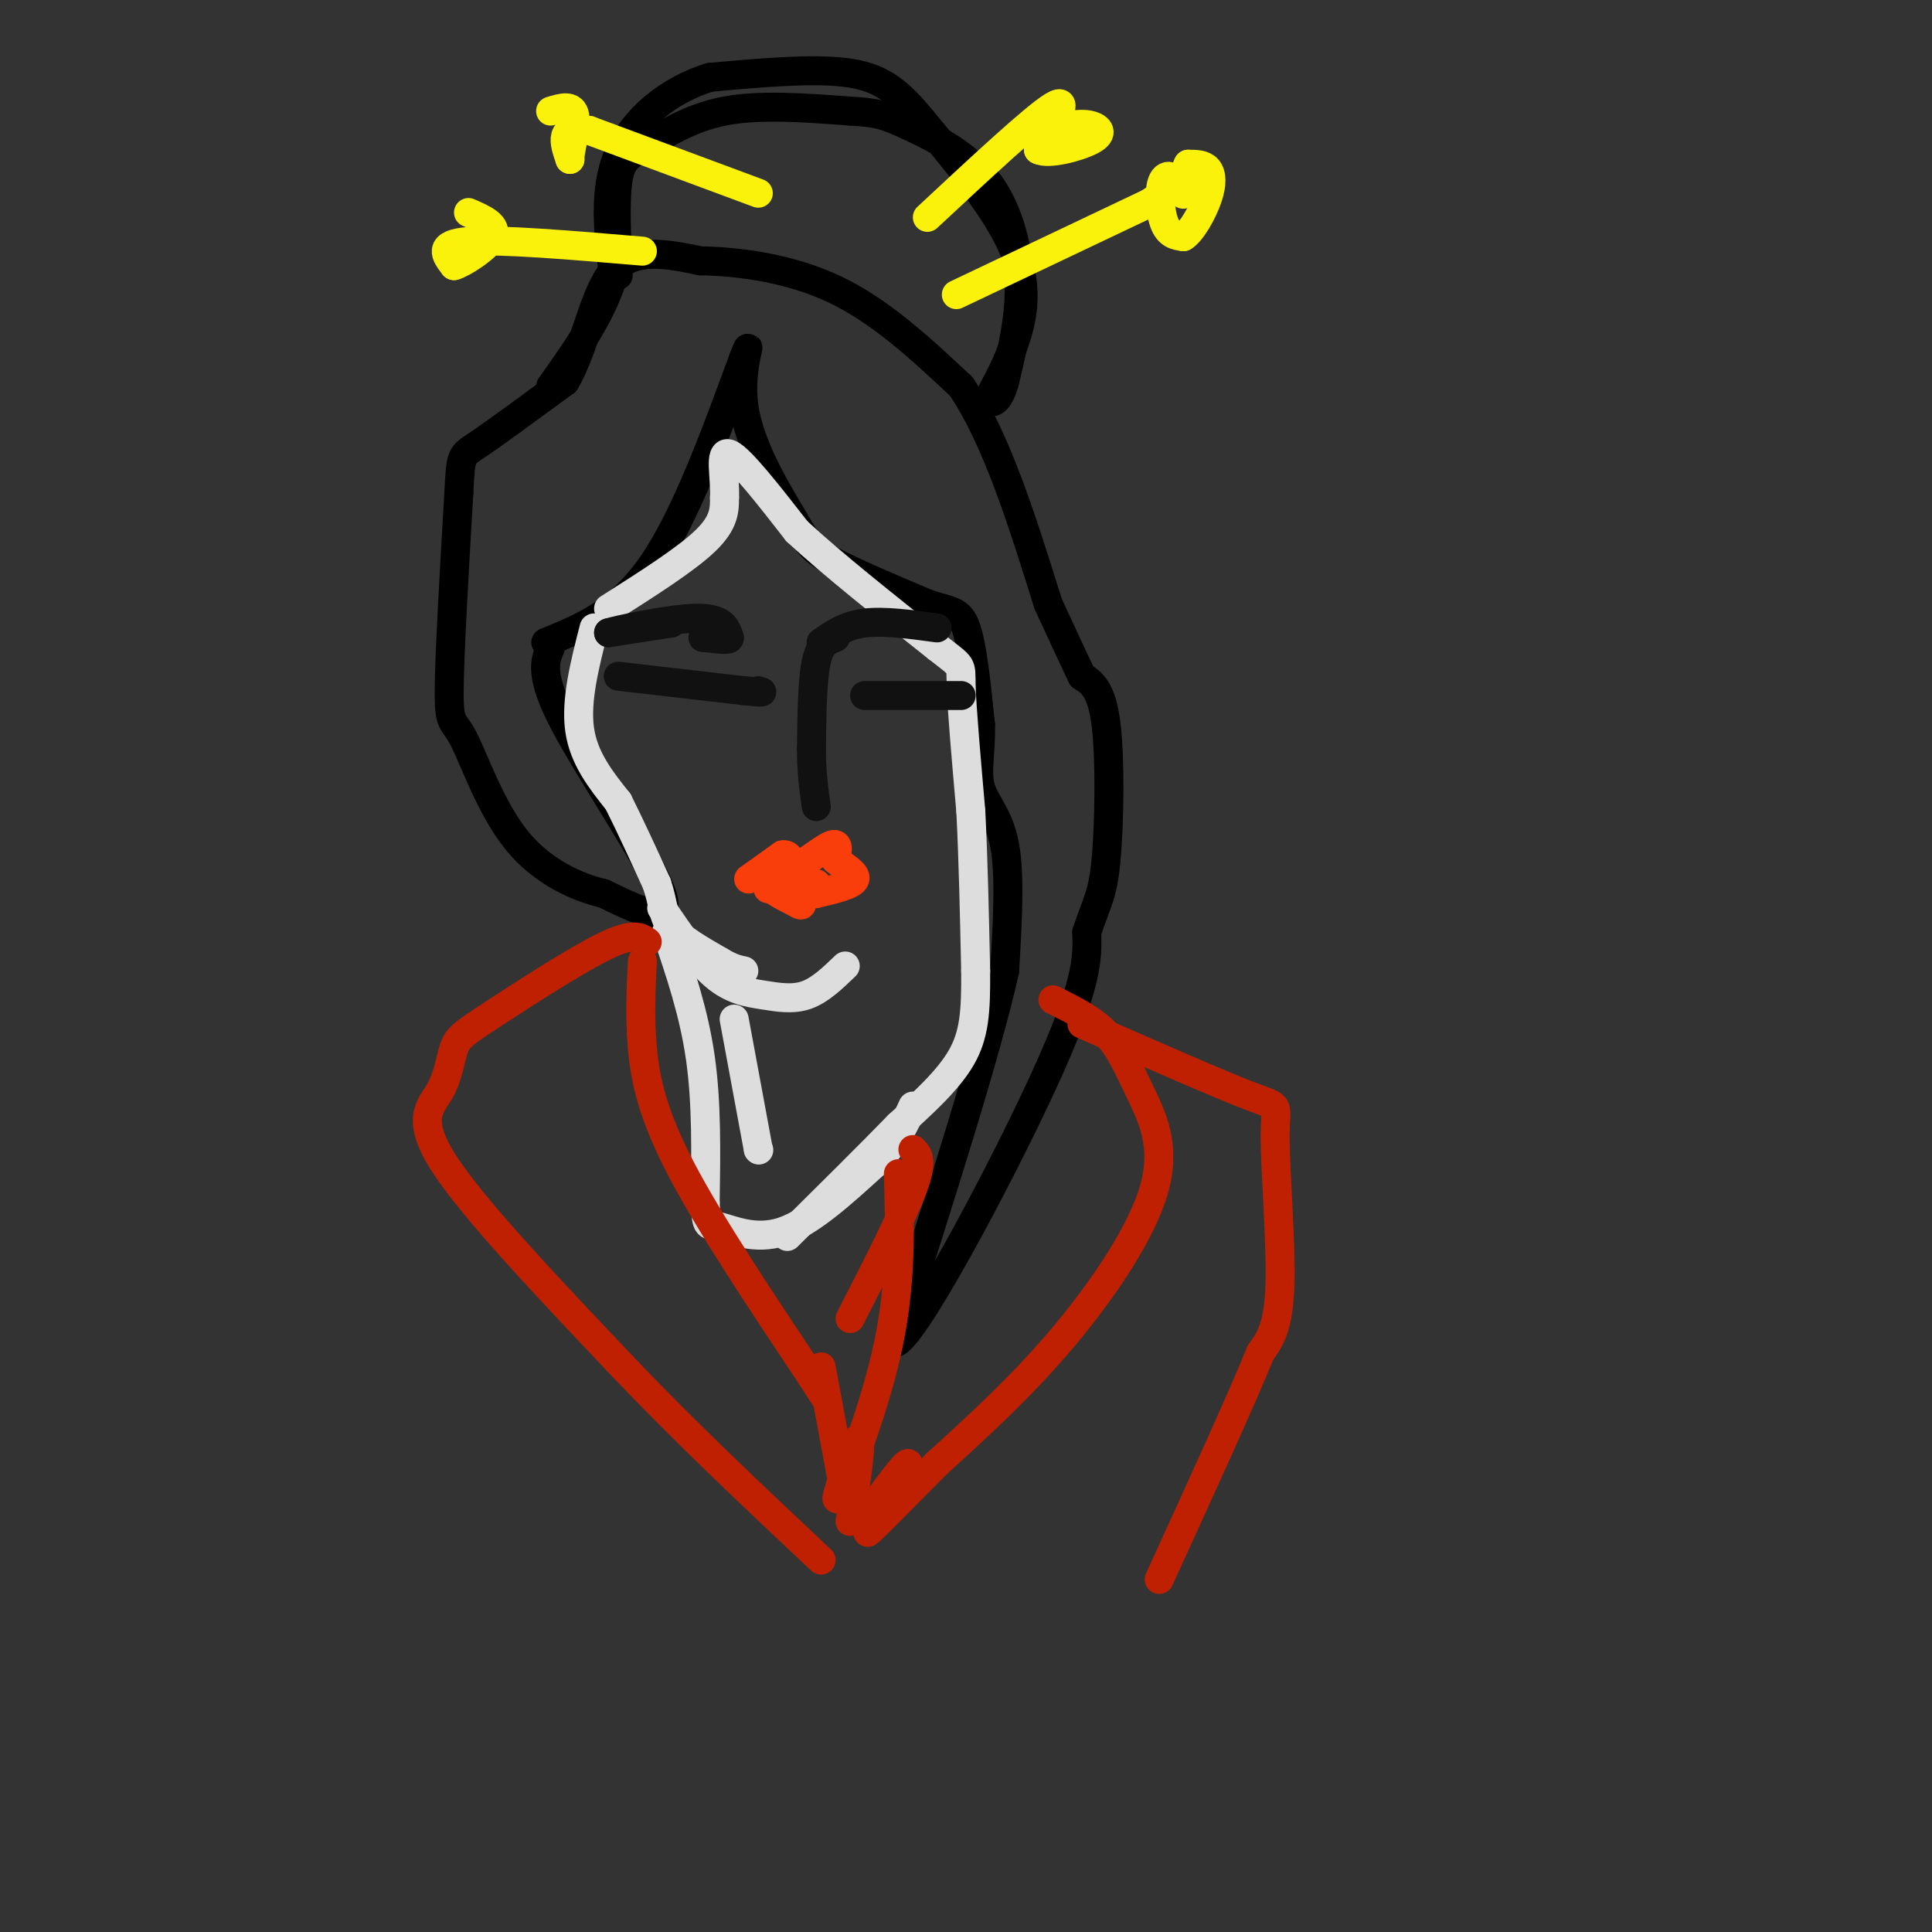 <svg viewBox='0 0 400 400' version='1.1' xmlns='http://www.w3.org/2000/svg' xmlns:xlink='http://www.w3.org/1999/xlink'><rect x="0" y="0" width="400" height="400" fill="#333333" stroke="none"/><g fill='none' stroke='rgb(0,0,0)' stroke-width='6' stroke-linecap='round' stroke-linejoin='round'><path d='M113,133c7.583,-3.083 15.167,-6.167 22,-16c6.833,-9.833 12.917,-26.417 19,-43'/><path d='M154,74c2.397,-5.667 -1.110,1.667 0,10c1.110,8.333 6.837,17.667 10,23c3.163,5.333 3.761,6.667 8,9c4.239,2.333 12.120,5.667 20,9'/><path d='M192,125c4.756,1.622 6.644,1.178 8,5c1.356,3.822 2.178,11.911 3,20'/><path d='M203,150c0.167,5.631 -0.917,9.708 0,13c0.917,3.292 3.833,5.798 5,12c1.167,6.202 0.583,16.101 0,26'/><path d='M208,201c-3.833,17.167 -13.417,47.083 -23,77'/><path d='M185,278c2.911,1.356 21.689,-33.756 31,-54c9.311,-20.244 9.156,-25.622 9,-31'/><path d='M225,193c2.238,-6.643 3.333,-7.750 4,-15c0.667,-7.250 0.905,-20.643 0,-28c-0.905,-7.357 -2.952,-8.679 -5,-10'/><path d='M224,140c-2.000,-4.167 -4.500,-9.583 -7,-15'/><path d='M114,134c-1.222,2.867 -2.444,5.733 3,16c5.444,10.267 17.556,27.933 20,35c2.444,7.067 -4.778,3.533 -12,0'/><path d='M125,185c-5.321,-1.247 -12.622,-4.365 -18,-11c-5.378,-6.635 -8.833,-16.786 -11,-21c-2.167,-4.214 -3.048,-2.490 -3,-10c0.048,-7.510 1.024,-24.255 2,-41'/><path d='M95,102c0.400,-8.022 0.400,-7.578 4,-10c3.600,-2.422 10.800,-7.711 18,-13'/><path d='M117,79c4.222,-7.044 5.778,-18.156 10,-23c4.222,-4.844 11.111,-3.422 18,-2'/><path d='M145,54c7.867,0.133 18.533,1.467 28,6c9.467,4.533 17.733,12.267 26,20'/><path d='M199,80c7.333,10.833 12.667,27.917 18,45'/><path d='M128,57c-0.357,-7.869 -0.714,-15.738 0,-20c0.714,-4.262 2.500,-4.917 6,-7c3.500,-2.083 8.714,-5.595 16,-7c7.286,-1.405 16.643,-0.702 26,0'/><path d='M176,23c5.892,0.281 7.620,0.982 12,3c4.380,2.018 11.410,5.351 16,11c4.590,5.649 6.740,13.614 7,21c0.260,7.386 -1.370,14.193 -3,21'/><path d='M208,79c-1.178,4.289 -2.622,4.511 -3,4c-0.378,-0.511 0.311,-1.756 1,-3'/><path d='M206,80c0.833,-1.690 2.417,-4.417 4,-9c1.583,-4.583 3.167,-11.024 0,-19c-3.167,-7.976 -11.083,-17.488 -19,-27'/><path d='M191,25c-5.267,-6.467 -8.933,-9.133 -16,-10c-7.067,-0.867 -17.533,0.067 -28,1'/><path d='M147,16c-8.533,2.600 -15.867,8.600 -19,16c-3.133,7.400 -2.067,16.200 -1,25'/><path d='M127,57c-2.333,8.000 -7.667,15.500 -13,23'/></g>
<g fill='none' stroke='rgb(221,221,221)' stroke-width='6' stroke-linecap='round' stroke-linejoin='round'><path d='M123,130c-1.917,7.500 -3.833,15.000 -3,21c0.833,6.000 4.417,10.500 8,15'/><path d='M128,166c2.667,5.333 5.333,11.167 8,17'/><path d='M136,183c1.467,4.333 1.133,6.667 3,9c1.867,2.333 5.933,4.667 10,7'/><path d='M149,199c2.500,1.500 3.750,1.750 5,2'/><path d='M126,126c8.000,-5.083 16.000,-10.167 20,-14c4.000,-3.833 4.000,-6.417 4,-9'/><path d='M150,103c0.222,-4.111 -1.222,-9.889 1,-9c2.222,0.889 8.111,8.444 14,16'/><path d='M165,110c7.167,6.667 18.083,15.333 29,24'/><path d='M194,134c5.533,4.356 4.867,3.244 5,8c0.133,4.756 1.067,15.378 2,26'/><path d='M201,168c0.500,9.833 0.750,21.417 1,33'/><path d='M202,201c0.067,8.511 -0.267,13.289 -3,18c-2.733,4.711 -7.867,9.356 -13,14'/><path d='M186,233c-6.000,6.167 -14.500,14.583 -23,23'/><path d='M138,193c2.833,8.333 5.667,16.667 7,26c1.333,9.333 1.167,19.667 1,30'/><path d='M146,249c0.286,5.548 0.500,4.417 3,5c2.500,0.583 7.286,2.881 13,1c5.714,-1.881 12.357,-7.940 19,-14'/><path d='M181,241c4.500,-4.333 6.250,-8.167 8,-12'/><path d='M137,188c3.738,5.500 7.476,11.000 11,14c3.524,3.000 6.833,3.500 10,4c3.167,0.500 6.190,1.000 9,0c2.810,-1.000 5.405,-3.500 8,-6'/><path d='M152,211c0.000,0.000 5.000,27.000 5,27'/><path d='M157,238c0.000,0.000 0.100,0.100 0.1,0.1'/></g>
<g fill='none' stroke='rgb(17,17,17)' stroke-width='6' stroke-linecap='round' stroke-linejoin='round'><path d='M139,129c0.000,0.000 -13.000,2.000 -13,2'/><path d='M126,131c1.667,-0.533 12.333,-2.867 18,-3c5.667,-0.133 6.333,1.933 7,4'/><path d='M151,132c0.333,0.667 -2.333,0.333 -5,0'/><path d='M146,132c-0.833,0.000 -0.417,0.000 0,0'/><path d='M146,132c0.000,0.000 0.000,0.000 0,0'/><path d='M170,133c2.500,-1.750 5.000,-3.500 9,-4c4.000,-0.500 9.500,0.250 15,1'/><path d='M128,140c0.000,0.000 26.000,3.000 26,3'/><path d='M154,143c4.833,0.500 3.917,0.250 3,0'/><path d='M173,132c-1.583,0.583 -3.167,1.167 -4,5c-0.833,3.833 -0.917,10.917 -1,18'/><path d='M168,155c0.000,5.000 0.500,8.500 1,12'/><path d='M179,144c0.000,0.000 20.000,0.000 20,0'/></g>
<g fill='none' stroke='rgb(251,242,11)' stroke-width='6' stroke-linecap='round' stroke-linejoin='round'><path d='M198,61c0.000,0.000 40.000,-19.000 40,-19'/><path d='M238,42c6.917,-4.571 4.208,-6.500 3,-5c-1.208,1.500 -0.917,6.429 0,9c0.917,2.571 2.458,2.786 4,3'/><path d='M245,49c1.702,-1.000 3.958,-5.000 5,-8c1.042,-3.000 0.869,-5.000 0,-6c-0.869,-1.000 -2.435,-1.000 -4,-1'/><path d='M246,34c-0.844,1.311 -0.956,5.089 -1,6c-0.044,0.911 -0.022,-1.044 0,-3'/><path d='M157,40c0.000,0.000 -35.000,-13.000 -35,-13'/><path d='M122,27c-6.500,-1.167 -5.250,2.417 -4,6'/><path d='M118,33c-0.178,-1.022 1.378,-6.578 1,-9c-0.378,-2.422 -2.689,-1.711 -5,-1'/><path d='M133,52c-14.750,-1.250 -29.500,-2.500 -36,-2c-6.500,0.500 -4.750,2.750 -3,5'/><path d='M94,55c1.533,-0.333 6.867,-3.667 8,-6c1.133,-2.333 -1.933,-3.667 -5,-5'/><path d='M192,45c11.083,-10.333 22.167,-20.667 26,-23c3.833,-2.333 0.417,3.333 -3,9'/><path d='M215,31c1.964,1.119 8.375,-0.583 11,-2c2.625,-1.417 1.464,-2.548 0,-3c-1.464,-0.452 -3.232,-0.226 -5,0'/></g>
<g fill='none' stroke='rgb(249,61,11)' stroke-width='6' stroke-linecap='round' stroke-linejoin='round'><path d='M155,182c0.000,0.000 7.000,-5.000 7,-5'/><path d='M162,177c1.500,-0.333 1.750,1.333 2,3'/><path d='M164,180c2.044,-0.778 6.156,-4.222 8,-5c1.844,-0.778 1.422,1.111 1,3'/><path d='M173,178c1.400,1.222 4.400,2.778 4,4c-0.400,1.222 -4.200,2.111 -8,3'/><path d='M169,185c-2.500,0.500 -4.750,0.250 -7,0'/><path d='M159,184c0.000,0.000 10.000,-1.000 10,-1'/><path d='M169,183c-0.667,-0.333 -7.333,-0.667 -9,0c-1.667,0.667 1.667,2.333 5,4'/><path d='M165,187c1.000,0.667 1.000,0.333 1,0'/></g>
<g fill='none' stroke='rgb(191,32,1)' stroke-width='6' stroke-linecap='round' stroke-linejoin='round'><path d='M133,199c-0.289,5.778 -0.578,11.556 0,18c0.578,6.444 2.022,13.556 8,25c5.978,11.444 16.489,27.222 27,43'/><path d='M168,285c4.667,7.333 2.833,4.167 1,1'/><path d='M189,238c1.083,1.083 2.167,2.167 0,8c-2.167,5.833 -7.583,16.417 -13,27'/><path d='M134,195c-1.431,-1.009 -2.862,-2.019 -9,1c-6.138,3.019 -16.982,10.066 -23,14c-6.018,3.934 -7.211,4.756 -8,7c-0.789,2.244 -1.174,5.912 -3,9c-1.826,3.088 -5.093,5.597 1,15c6.093,9.403 21.547,25.702 37,42'/><path d='M129,283c13.000,13.667 27.000,26.833 41,40'/><path d='M218,207c4.057,2.000 8.115,4.000 11,7c2.885,3.000 4.598,7.000 7,12c2.402,5.000 5.493,11.000 3,20c-2.493,9.000 -10.569,21.000 -19,31c-8.431,10.000 -17.215,18.000 -26,26'/><path d='M194,303c-7.333,7.378 -12.667,12.822 -14,14c-1.333,1.178 1.333,-1.911 4,-5'/><path d='M184,312c1.867,-3.222 4.533,-8.778 4,-9c-0.533,-0.222 -4.267,4.889 -8,10'/><path d='M170,283c0.000,0.000 5.000,27.000 5,27'/><path d='M186,243c0.311,11.156 0.622,22.311 -2,35c-2.622,12.689 -8.178,26.911 -10,31c-1.822,4.089 0.089,-1.956 2,-8'/><path d='M176,301c0.844,-2.400 1.956,-4.400 2,-2c0.044,2.400 -0.978,9.200 -2,16'/><path d='M224,212c14.280,6.274 28.560,12.548 35,15c6.440,2.452 5.042,1.083 5,8c-0.042,6.917 1.274,22.119 1,31c-0.274,8.881 -2.137,11.440 -4,14'/><path d='M261,280c-4.167,10.167 -12.583,28.583 -21,47'/></g>
</svg>